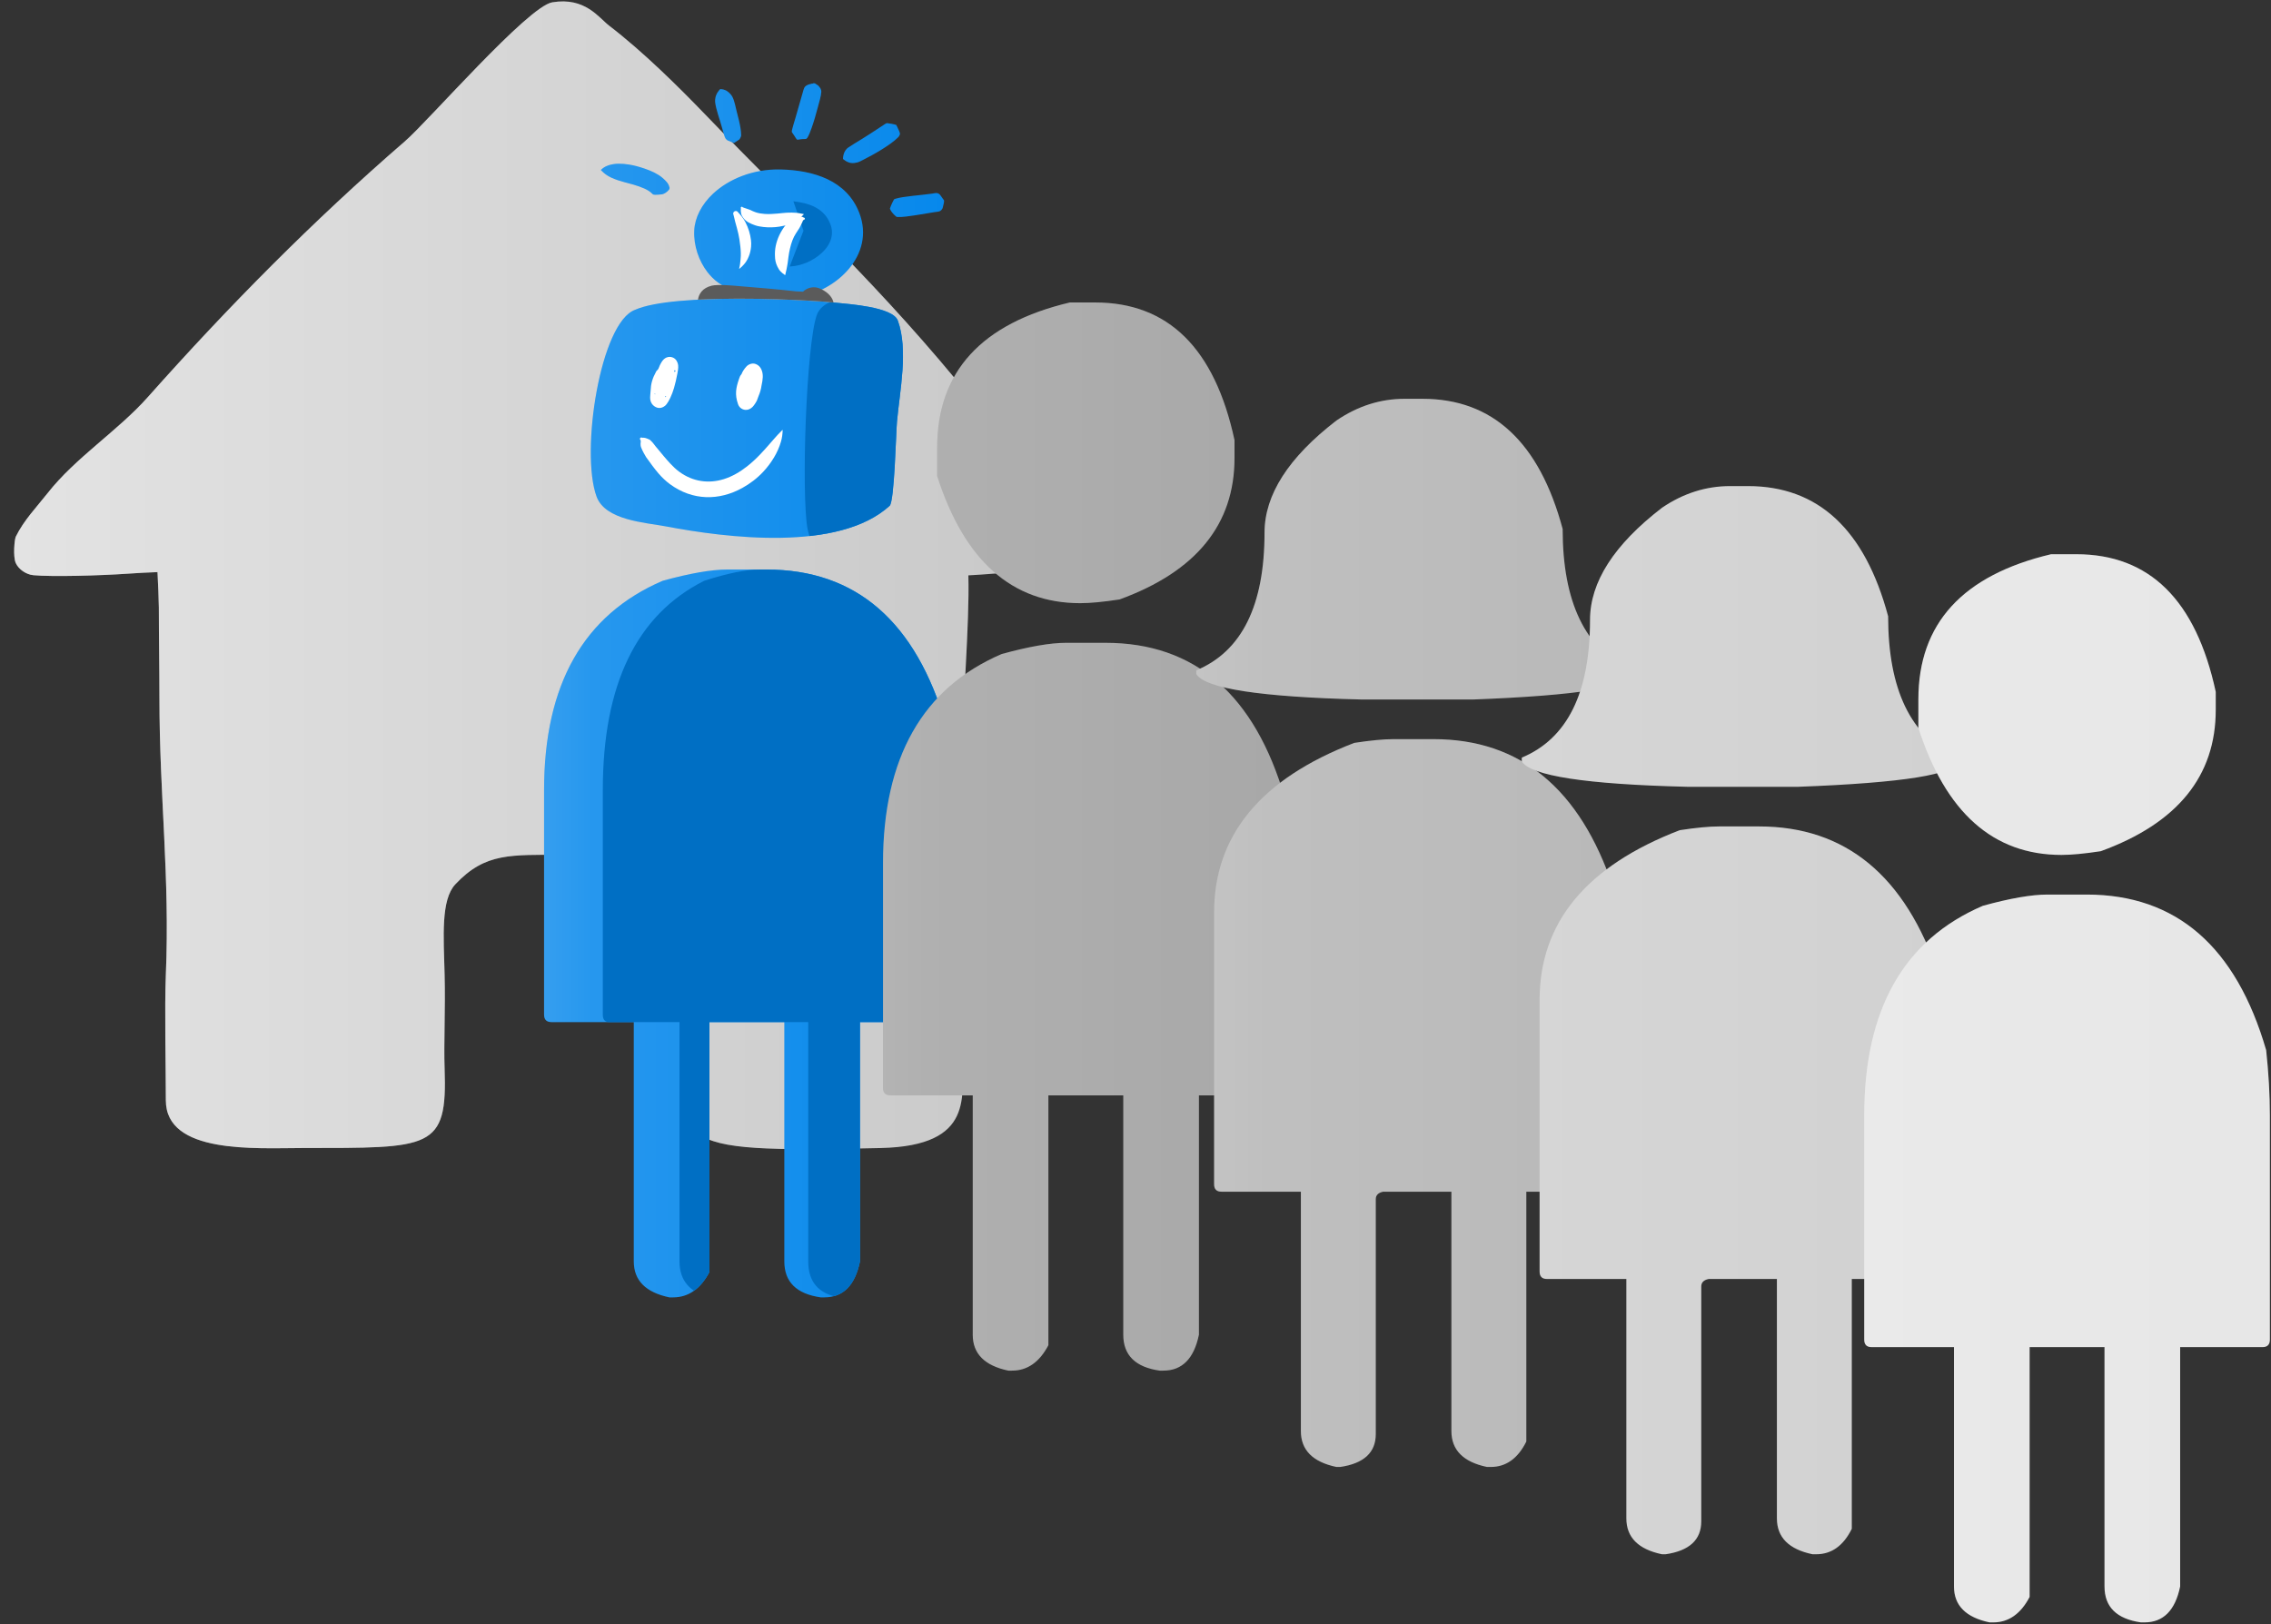<?xml version="1.0" encoding="UTF-8" standalone="no"?>
<!DOCTYPE svg PUBLIC "-//W3C//DTD SVG 1.1//EN" "http://www.w3.org/Graphics/SVG/1.1/DTD/svg11.dtd">
<svg width="100%" height="100%" viewBox="0 0 892 638" version="1.1" xmlns="http://www.w3.org/2000/svg" xmlns:xlink="http://www.w3.org/1999/xlink" xml:space="preserve" xmlns:serif="http://www.serif.com/" style="fill-rule:evenodd;clip-rule:evenodd;stroke-linejoin:round;stroke-miterlimit:2;">
    <rect x="0" y="0" width="892" height="638" fill="#333333" stroke="none"/>
    <g transform="matrix(1,0,0,1,-295.276,-65.061)">
        <g transform="matrix(21.734,0,0,21.734,-3984.38,-4258.75)">
            <g transform="matrix(0.051,0,0,0.051,168.365,195.866)">
                <path d="M615.532,263.075C612.207,263.194 608.825,263.368 605.36,263.608C595.064,264.32 578.212,264.787 571.537,264.165C569.027,263.93 566.35,262.144 565.313,259.871C564.275,257.597 564.862,251.436 565.313,250.521C568.227,244.606 572.675,240.077 576.501,235.2C586.543,222.396 601.345,213.156 612.147,201.005C640.718,168.864 670.625,138.583 703.166,110.424C711.625,103.103 746.726,62.578 755.432,61.136C767.068,59.21 771.853,66.567 775.631,69.462C787.575,78.613 800.299,91.218 809.325,100.6C843.15,135.759 872.033,161.904 904.713,202.52C927.804,231.217 926.172,229.318 937.26,242.625C943.309,249.882 949.116,258.998 948.739,259.337C943.573,263.986 918.783,263.051 911.98,263.608C908.865,263.862 905.83,264.066 902.863,264.226C903.381,280.715 900.608,313.741 900.889,320.817C902.471,360.686 902.469,395.038 900.889,434.874C900.354,448.352 905.565,466.401 871.839,467.182C792.587,469.017 802.421,466.032 800.479,424.746C799.707,408.332 805.888,380.562 793.519,370.132C783.993,362.099 772.274,363.041 758.934,363.21C741.028,363.436 731.796,362.273 721.077,373.715C715.917,379.224 716.908,392.078 717.267,405.75C717.58,417.651 716.95,430.172 717.267,439.008C718.305,467.902 712.451,467.127 666.761,467.182C650.06,467.202 618.488,469.365 618.488,450.285C618.488,438.633 617.998,417.435 618.488,405.75C619.94,371.13 616.219,342.465 616.219,307.799C616.219,297.121 616.013,286.33 616.013,275.677C616.013,273.615 615.715,266.323 615.532,263.075Z" style="fill:rgb(198,198,198);"/>
                <clipPath id="_clip1">
                    <path d="M615.532,263.075C612.207,263.194 608.825,263.368 605.36,263.608C595.064,264.32 578.212,264.787 571.537,264.165C569.027,263.93 566.35,262.144 565.313,259.871C564.275,257.597 564.862,251.436 565.313,250.521C568.227,244.606 572.675,240.077 576.501,235.2C586.543,222.396 601.345,213.156 612.147,201.005C640.718,168.864 670.625,138.583 703.166,110.424C711.625,103.103 746.726,62.578 755.432,61.136C767.068,59.21 771.853,66.567 775.631,69.462C787.575,78.613 800.299,91.218 809.325,100.6C843.15,135.759 872.033,161.904 904.713,202.52C927.804,231.217 926.172,229.318 937.26,242.625C943.309,249.882 949.116,258.998 948.739,259.337C943.573,263.986 918.783,263.051 911.98,263.608C908.865,263.862 905.83,264.066 902.863,264.226C903.381,280.715 900.608,313.741 900.889,320.817C902.471,360.686 902.469,395.038 900.889,434.874C900.354,448.352 905.565,466.401 871.839,467.182C792.587,469.017 802.421,466.032 800.479,424.746C799.707,408.332 805.888,380.562 793.519,370.132C783.993,362.099 772.274,363.041 758.934,363.21C741.028,363.436 731.796,362.273 721.077,373.715C715.917,379.224 716.908,392.078 717.267,405.75C717.58,417.651 716.95,430.172 717.267,439.008C718.305,467.902 712.451,467.127 666.761,467.182C650.06,467.202 618.488,469.365 618.488,450.285C618.488,438.633 617.998,417.435 618.488,405.75C619.94,371.13 616.219,342.465 616.219,307.799C616.219,297.121 616.013,286.33 616.013,275.677C616.013,273.615 615.715,266.323 615.532,263.075Z"/>
                </clipPath>
                <g clip-path="url(#_clip1)">
                    <g transform="matrix(0.776,0,0,0.823,199.529,22.188)">
                        <rect x="448.054" y="33.203" width="542.668" height="528.53" style="fill:url(#_Linear2);"/>
                    </g>
                </g>
            </g>
        </g>
        <g id="man" transform="matrix(1.099,0,0,1.099,-325.093,-1.749)">
            <path d="M824.398,264.373L838.444,264.373C870.422,264.373 891.803,282.914 902.582,319.987C903.464,328.186 903.908,335.94 903.908,343.247L903.908,423.459C903.908,425.244 903.022,426.133 901.258,426.133L871.839,426.133L871.839,511.692C870.071,520.247 865.829,524.525 859.117,524.525L857.791,524.525C849.132,523.281 844.805,519.002 844.805,511.692L844.805,426.133L818.036,426.133L818.036,515.434C814.857,521.497 810.525,524.525 805.051,524.525L803.725,524.525C795.244,522.747 791.003,518.468 791.003,511.692L791.003,426.133L761.584,426.133C759.816,426.133 758.934,425.244 758.934,423.459L758.934,343.247C758.934,305.461 773.069,280.508 801.339,268.385C811.054,265.711 818.742,264.373 824.398,264.373ZM791.492,171.518C779.053,175.944 771.847,222.265 777.693,238.279C780.813,246.822 795.185,247.56 802.47,248.946C823.905,253.023 864.255,258.193 882.441,241.589C884.159,240.021 884.706,215.395 885.06,211.519C886.076,200.389 889.173,185.818 885.362,175.38C883.552,170.423 867.353,169.463 863.607,169.035C853.927,167.93 805.338,165.362 791.492,171.518ZM825.434,163.961C822.502,163.086 819.608,161.018 817.321,158.05C814.303,154.136 812.339,148.658 812.598,143.191C812.813,138.646 815.175,133.871 819.416,129.937C824.882,124.867 833.548,121.121 843.499,121.364C855.168,121.648 867.095,125.22 871.588,136.873C877.424,152.01 863.202,164.879 850.146,166.837C840.196,168.33 826.416,164.258 825.434,163.961ZM825.434,163.961L825.476,163.975L825.378,163.945L825.434,163.961ZM900.678,130.727C901.307,131.645 901.884,132.424 901.884,132.424C901.884,132.424 901.946,132.897 901.746,133.662C901.496,134.615 901.614,134.228 901.434,134.947C901.332,135.353 901.373,135.231 901.082,135.657C900.94,135.865 900.855,135.946 900.618,136.119C900.471,136.227 900.316,136.299 900.123,136.36C899.679,136.501 899.145,136.514 898.583,136.597C894.599,137.185 888.438,138.457 885.522,138.356C885.215,138.345 884.943,138.357 884.764,138.204C882.813,136.536 882.539,135.354 882.539,135.354C882.539,135.354 883.004,133.844 883.973,132.131C884.089,131.927 884.37,131.879 884.662,131.791C887.433,130.948 893.663,130.574 897.619,130.001C898.162,129.922 898.659,129.784 899.109,129.785C899.301,129.785 899.46,129.814 899.624,129.867C899.888,129.954 899.979,130.02 900.167,130.166C900.452,130.388 900.452,130.397 900.678,130.727ZM801.186,130.236C801.186,130.236 798.562,130.573 798.068,130.325C798.014,130.297 797.939,130.355 797.9,130.308C797.792,130.179 797.64,130.09 797.512,129.959C796.141,128.556 793.617,127.607 790.952,126.809C789.849,126.478 788.72,126.2 787.631,125.903C786.851,125.69 786.1,125.476 785.382,125.238C784.586,124.974 783.89,124.697 783.214,124.404C782.646,124.157 782.227,123.926 781.774,123.655C781.101,123.254 780.774,122.984 780.337,122.627C779.71,122.117 779.657,121.923 779.355,121.673C779.294,121.675 779.244,121.627 779.242,121.566C779.24,121.505 779.288,121.454 779.349,121.453C779.626,121.191 779.711,121.056 780.344,120.644C780.802,120.346 781.153,120.182 781.862,119.918C782.446,119.7 783.001,119.584 783.746,119.456C784.342,119.354 784.938,119.315 785.612,119.307C786.778,119.292 788.017,119.416 789.295,119.612C791.139,119.894 793.008,120.436 794.763,121.023C797.318,121.878 799.639,122.976 801.235,124.348C802.364,125.319 803.411,126.337 803.68,127.565C803.722,127.753 803.838,127.907 803.771,128.087C803.602,128.544 803.8,128.393 803.451,128.731C803.145,129.029 803.146,129.081 802.938,129.265C802.062,130.043 801.186,130.236 801.186,130.236ZM881.807,104.855C883.836,105.072 884.809,105.458 884.809,105.458C884.809,105.458 885.328,106.444 885.651,107.22C885.919,107.864 886.039,108.034 886.119,108.5C886.185,108.883 885.964,109.108 885.756,109.528C885.67,109.701 885.504,109.828 885.356,109.978C882.804,112.555 876.798,116.027 872.908,117.959C872.152,118.335 871.492,118.699 870.905,118.852C870.049,119.076 869.507,119.078 869.175,119.084C867.363,119.112 865.77,117.608 865.77,117.608C865.77,117.608 865.669,114.752 867.789,113.437C868.307,113.115 868.962,112.646 869.772,112.162C873.107,110.165 878.239,106.861 880.923,105.036C881.11,104.909 881.304,104.876 881.483,104.811C881.619,104.762 881.677,104.842 881.807,104.855ZM826.62,111.785C826.211,111.649 825.36,111.356 824.732,111.072C824.518,110.975 824.445,110.973 824.23,110.754C824.048,110.568 823.873,110.47 823.716,110.185C823.494,109.782 823.362,109.27 823.183,108.705C822.962,108.008 822.745,107.223 822.522,106.383C821.75,103.478 820.389,100.062 820.065,97.228C820.004,96.694 820.091,96.274 820.166,95.798C820.235,95.358 820.307,95.143 820.454,94.773C820.773,93.968 820.843,93.985 821.235,93.403C821.63,92.815 821.468,93.153 821.853,92.678C821.841,92.649 821.855,92.615 821.885,92.603C821.914,92.591 821.947,92.605 821.959,92.635C822.898,92.799 822.512,92.587 823.666,93.004C824.015,93.13 824.073,93.196 824.418,93.422C824.771,93.654 824.953,93.811 825.285,94.147C825.645,94.511 825.947,94.849 826.212,95.354C827.035,96.929 827.351,99.022 827.866,100.998C828.356,102.873 828.836,104.735 829.098,106.349C829.244,107.25 829.336,108.061 829.352,108.76C829.358,109.01 829.395,109.235 829.335,109.445C829.154,110.078 828.759,110.619 828.759,110.619L826.858,111.863C826.858,111.863 826.802,111.846 826.705,111.814C826.721,111.969 826.729,112.1 826.729,112.206L826.62,111.785ZM855.784,90.613C855.782,90.59 855.686,90.597 856.529,91.118C857.067,91.451 856.797,91.241 857.383,91.931C857.69,92.291 857.761,92.427 857.951,93.009C858.017,93.212 858.019,93.41 858.009,93.647C857.94,95.157 857.301,97.129 856.749,99.23C856.089,101.745 855.313,104.427 854.54,106.562C854.075,107.846 853.661,108.961 853.218,109.706C853.078,109.941 852.989,110.167 852.809,110.288C852.598,110.43 852.613,110.47 852.397,110.469C848.209,110.448 850.253,111.916 847.594,108.161C847.534,108.077 847.492,108.052 847.484,107.937C847.467,107.706 847.5,107.451 847.567,107.15C847.799,106.119 848.256,104.739 848.71,103.179C849.603,100.114 850.629,96.417 851.426,93.708C851.592,93.145 851.704,92.609 851.926,92.18C852.06,91.921 852.207,91.774 852.389,91.6C852.718,91.286 852.821,91.313 853.143,91.139C853.671,90.854 853.491,91.034 853.93,90.889C855.562,90.349 854.533,90.957 855.217,90.612C855.209,90.54 855.262,90.475 855.334,90.467C855.406,90.459 855.471,90.511 855.479,90.584C855.753,90.649 855.785,90.626 855.784,90.613L855.784,90.613Z" style="fill:rgb(0,133,235);fill-rule:nonzero;"/>
            <clipPath id="_clip3">
                <path d="M824.398,264.373L838.444,264.373C870.422,264.373 891.803,282.914 902.582,319.987C903.464,328.186 903.908,335.94 903.908,343.247L903.908,423.459C903.908,425.244 903.022,426.133 901.258,426.133L871.839,426.133L871.839,511.692C870.071,520.247 865.829,524.525 859.117,524.525L857.791,524.525C849.132,523.281 844.805,519.002 844.805,511.692L844.805,426.133L818.036,426.133L818.036,515.434C814.857,521.497 810.525,524.525 805.051,524.525L803.725,524.525C795.244,522.747 791.003,518.468 791.003,511.692L791.003,426.133L761.584,426.133C759.816,426.133 758.934,425.244 758.934,423.459L758.934,343.247C758.934,305.461 773.069,280.508 801.339,268.385C811.054,265.711 818.742,264.373 824.398,264.373ZM791.492,171.518C779.053,175.944 771.847,222.265 777.693,238.279C780.813,246.822 795.185,247.56 802.47,248.946C823.905,253.023 864.255,258.193 882.441,241.589C884.159,240.021 884.706,215.395 885.06,211.519C886.076,200.389 889.173,185.818 885.362,175.38C883.552,170.423 867.353,169.463 863.607,169.035C853.927,167.93 805.338,165.362 791.492,171.518ZM825.434,163.961C822.502,163.086 819.608,161.018 817.321,158.05C814.303,154.136 812.339,148.658 812.598,143.191C812.813,138.646 815.175,133.871 819.416,129.937C824.882,124.867 833.548,121.121 843.499,121.364C855.168,121.648 867.095,125.22 871.588,136.873C877.424,152.01 863.202,164.879 850.146,166.837C840.196,168.33 826.416,164.258 825.434,163.961ZM825.434,163.961L825.476,163.975L825.378,163.945L825.434,163.961ZM900.678,130.727C901.307,131.645 901.884,132.424 901.884,132.424C901.884,132.424 901.946,132.897 901.746,133.662C901.496,134.615 901.614,134.228 901.434,134.947C901.332,135.353 901.373,135.231 901.082,135.657C900.94,135.865 900.855,135.946 900.618,136.119C900.471,136.227 900.316,136.299 900.123,136.36C899.679,136.501 899.145,136.514 898.583,136.597C894.599,137.185 888.438,138.457 885.522,138.356C885.215,138.345 884.943,138.357 884.764,138.204C882.813,136.536 882.539,135.354 882.539,135.354C882.539,135.354 883.004,133.844 883.973,132.131C884.089,131.927 884.37,131.879 884.662,131.791C887.433,130.948 893.663,130.574 897.619,130.001C898.162,129.922 898.659,129.784 899.109,129.785C899.301,129.785 899.46,129.814 899.624,129.867C899.888,129.954 899.979,130.02 900.167,130.166C900.452,130.388 900.452,130.397 900.678,130.727ZM801.186,130.236C801.186,130.236 798.562,130.573 798.068,130.325C798.014,130.297 797.939,130.355 797.9,130.308C797.792,130.179 797.64,130.09 797.512,129.959C796.141,128.556 793.617,127.607 790.952,126.809C789.849,126.478 788.72,126.2 787.631,125.903C786.851,125.69 786.1,125.476 785.382,125.238C784.586,124.974 783.89,124.697 783.214,124.404C782.646,124.157 782.227,123.926 781.774,123.655C781.101,123.254 780.774,122.984 780.337,122.627C779.71,122.117 779.657,121.923 779.355,121.673C779.294,121.675 779.244,121.627 779.242,121.566C779.24,121.505 779.288,121.454 779.349,121.453C779.626,121.191 779.711,121.056 780.344,120.644C780.802,120.346 781.153,120.182 781.862,119.918C782.446,119.7 783.001,119.584 783.746,119.456C784.342,119.354 784.938,119.315 785.612,119.307C786.778,119.292 788.017,119.416 789.295,119.612C791.139,119.894 793.008,120.436 794.763,121.023C797.318,121.878 799.639,122.976 801.235,124.348C802.364,125.319 803.411,126.337 803.68,127.565C803.722,127.753 803.838,127.907 803.771,128.087C803.602,128.544 803.8,128.393 803.451,128.731C803.145,129.029 803.146,129.081 802.938,129.265C802.062,130.043 801.186,130.236 801.186,130.236ZM881.807,104.855C883.836,105.072 884.809,105.458 884.809,105.458C884.809,105.458 885.328,106.444 885.651,107.22C885.919,107.864 886.039,108.034 886.119,108.5C886.185,108.883 885.964,109.108 885.756,109.528C885.67,109.701 885.504,109.828 885.356,109.978C882.804,112.555 876.798,116.027 872.908,117.959C872.152,118.335 871.492,118.699 870.905,118.852C870.049,119.076 869.507,119.078 869.175,119.084C867.363,119.112 865.77,117.608 865.77,117.608C865.77,117.608 865.669,114.752 867.789,113.437C868.307,113.115 868.962,112.646 869.772,112.162C873.107,110.165 878.239,106.861 880.923,105.036C881.11,104.909 881.304,104.876 881.483,104.811C881.619,104.762 881.677,104.842 881.807,104.855ZM826.62,111.785C826.211,111.649 825.36,111.356 824.732,111.072C824.518,110.975 824.445,110.973 824.23,110.754C824.048,110.568 823.873,110.47 823.716,110.185C823.494,109.782 823.362,109.27 823.183,108.705C822.962,108.008 822.745,107.223 822.522,106.383C821.75,103.478 820.389,100.062 820.065,97.228C820.004,96.694 820.091,96.274 820.166,95.798C820.235,95.358 820.307,95.143 820.454,94.773C820.773,93.968 820.843,93.985 821.235,93.403C821.63,92.815 821.468,93.153 821.853,92.678C821.841,92.649 821.855,92.615 821.885,92.603C821.914,92.591 821.947,92.605 821.959,92.635C822.898,92.799 822.512,92.587 823.666,93.004C824.015,93.13 824.073,93.196 824.418,93.422C824.771,93.654 824.953,93.811 825.285,94.147C825.645,94.511 825.947,94.849 826.212,95.354C827.035,96.929 827.351,99.022 827.866,100.998C828.356,102.873 828.836,104.735 829.098,106.349C829.244,107.25 829.336,108.061 829.352,108.76C829.358,109.01 829.395,109.235 829.335,109.445C829.154,110.078 828.759,110.619 828.759,110.619L826.858,111.863C826.858,111.863 826.802,111.846 826.705,111.814C826.721,111.969 826.729,112.1 826.729,112.206L826.62,111.785ZM855.784,90.613C855.782,90.59 855.686,90.597 856.529,91.118C857.067,91.451 856.797,91.241 857.383,91.931C857.69,92.291 857.761,92.427 857.951,93.009C858.017,93.212 858.019,93.41 858.009,93.647C857.94,95.157 857.301,97.129 856.749,99.23C856.089,101.745 855.313,104.427 854.54,106.562C854.075,107.846 853.661,108.961 853.218,109.706C853.078,109.941 852.989,110.167 852.809,110.288C852.598,110.43 852.613,110.47 852.397,110.469C848.209,110.448 850.253,111.916 847.594,108.161C847.534,108.077 847.492,108.052 847.484,107.937C847.467,107.706 847.5,107.451 847.567,107.15C847.799,106.119 848.256,104.739 848.71,103.179C849.603,100.114 850.629,96.417 851.426,93.708C851.592,93.145 851.704,92.609 851.926,92.18C852.06,91.921 852.207,91.774 852.389,91.6C852.718,91.286 852.821,91.313 853.143,91.139C853.671,90.854 853.491,91.034 853.93,90.889C855.562,90.349 854.533,90.957 855.217,90.612C855.209,90.54 855.262,90.475 855.334,90.467C855.406,90.459 855.471,90.511 855.479,90.584C855.753,90.649 855.785,90.626 855.784,90.613L855.784,90.613Z" clip-rule="nonzero"/>
            </clipPath>
            <g clip-path="url(#_clip3)">
                <g transform="matrix(0.545,0,0,0.841,389.643,55.926)">
                    <rect x="448.054" y="33.203" width="542.668" height="528.53" style="fill:url(#_Linear4);"/>
                </g>
                <g id="man1" serif:id="man" transform="matrix(0.855,0,0,1,1011.29,402.87)">
                    <path d="M-205.136,-138.497L-191.09,-138.497C-159.112,-138.497 -137.731,-119.956 -126.952,-82.883C-126.07,-74.684 -125.626,-66.93 -125.626,-59.623L-125.626,20.589C-125.626,22.374 -126.512,23.263 -128.276,23.263L-157.695,23.263L-157.695,108.822C-159.463,117.377 -163.705,121.655 -170.417,121.655L-171.743,121.655C-180.402,120.411 -184.729,116.132 -184.729,108.822L-184.729,23.263L-211.498,23.263L-211.498,112.564C-214.677,118.627 -219.009,121.655 -224.483,121.655L-225.809,121.655C-234.29,119.877 -238.531,115.598 -238.531,108.822L-238.531,23.263L-267.95,23.263C-269.718,23.263 -270.6,22.374 -270.6,20.589L-270.6,-59.623C-270.6,-97.409 -256.465,-122.362 -228.195,-134.485C-218.48,-137.159 -210.792,-138.497 -205.136,-138.497" style="fill:rgb(0,111,196);fill-rule:nonzero;"/>
                </g>
                <path d="M848.035,132.744C853.717,133.371 859.068,135.226 861.241,140.863C862.634,144.474 861.406,147.713 859.176,150.193C856.443,153.233 852.321,155.298 848.501,155.871C847.919,155.958 847.321,156.021 846.712,156.062L851.65,143.254L848.035,132.744Z" style="fill:rgb(0,111,196);"/>
                <g transform="matrix(0.269,0,0,0.979,684.175,94.853)">
                    <path d="M642.775,78.838C628.231,83.94 619.806,137.325 626.642,155.78C630.288,165.626 647.092,166.477 655.61,168.074C680.672,172.773 727.848,178.732 749.111,159.595C751.12,157.788 751.76,129.407 752.173,124.94C753.361,112.112 756.982,95.319 752.526,83.29C750.41,77.576 731.47,76.47 727.09,75.977C715.773,74.704 658.963,71.743 642.775,78.838" style="fill:rgb(0,111,196);"/>
                </g>
                <g transform="matrix(1,0,0,1,144.299,-55.57)">
                    <path d="M682.341,193.177C682.573,193.983 682.705,194.757 682.926,195.578C683.133,196.346 683.341,197.098 683.555,197.865C683.927,199.198 684.222,200.537 684.443,201.88C684.589,202.761 684.7,203.636 684.791,204.516C684.946,206.03 685.032,207.475 684.86,209.035C684.736,210.155 684.692,211.162 684.359,212.33C684.339,212.361 684.347,212.403 684.379,212.423C684.41,212.444 684.452,212.435 684.473,212.404C685.418,211.622 686.135,210.892 686.791,209.959C687.249,209.307 687.551,208.629 687.84,207.909C688.279,206.811 688.51,205.681 688.621,204.514C688.693,203.748 688.674,202.973 688.585,202.204C688.33,200 687.65,197.797 686.597,195.792C686.251,195.133 685.863,194.525 685.417,193.933C684.962,193.327 684.494,192.813 683.988,192.262C683.736,191.807 683.161,191.643 682.707,191.895C682.252,192.148 682.088,192.722 682.341,193.177Z" style="fill:white;"/>
                </g>
                <g transform="matrix(1,0,0,1,144.299,-55.57)">
                    <path d="M684.978,190.826C684.913,191.591 684.923,191.964 685.067,192.674C685.198,193.323 685.493,193.781 685.871,194.3C686.834,195.619 688.417,196.312 690.014,196.874C690.964,197.208 691.993,197.385 693.049,197.499C694.866,197.696 696.803,197.673 698.701,197.375C699.915,197.184 701.118,196.924 702.246,196.524C702.718,196.357 703.151,196.171 703.583,195.948C704.287,195.584 704.891,195.263 705.479,194.816C706.292,194.199 706.732,193.679 707.368,193.061C707.426,193.042 707.457,192.98 707.439,192.922C707.42,192.864 707.357,192.832 707.3,192.851C706.437,192.726 705.802,192.508 704.801,192.432C703.688,192.347 702.595,192.331 701.363,192.393C700.298,192.447 699.22,192.599 698.129,192.695C696.557,192.832 694.984,192.94 693.487,192.832C692.337,192.749 691.242,192.577 690.231,192.233C689.566,192.007 688.962,191.717 688.338,191.411C687.84,191.167 687.397,191.13 686.871,190.895C686.393,190.682 686.126,190.702 685.632,190.463C685.531,190.283 685.304,190.218 685.123,190.318C684.943,190.418 684.878,190.646 684.978,190.826Z" style="fill:white;"/>
                </g>
                <g transform="matrix(1,0,0,1,144.299,-55.57)">
                    <path d="M707.465,194.143C706.673,193.627 706.082,193.697 705.004,193.804C704.659,193.838 704.403,193.998 704.066,194.135C703.492,194.368 703.009,194.724 702.52,195.118C701.793,195.704 701.27,196.449 700.832,196.968C699.216,199.078 697.951,201.62 697.414,204.342C697.189,205.486 697.104,206.658 697.152,207.819C697.18,208.472 697.201,209.12 697.354,209.75C697.515,210.409 697.692,211.007 698.002,211.604C698.331,212.237 698.589,212.757 699.067,213.279C699.611,213.873 699.985,214.143 700.637,214.607C700.663,214.669 700.734,214.697 700.796,214.671C700.857,214.644 700.886,214.573 700.859,214.512C700.962,213.797 701.153,213.423 701.271,212.706C701.406,211.88 701.589,211.215 701.697,210.374C701.79,209.654 701.885,208.958 701.976,208.23C702.107,207.181 702.301,206.143 702.546,205.111C703.001,203.189 703.627,201.304 704.681,199.731C704.987,199.215 705.444,198.556 705.893,197.861C706.107,197.529 706.218,197.182 706.421,196.855C706.571,196.616 706.598,196.395 706.737,196.17C707.07,195.632 706.998,195.226 707.465,194.911C707.677,194.911 707.849,194.739 707.849,194.527C707.849,194.315 707.677,194.143 707.465,194.143Z" style="fill:white;"/>
                </g>
                <g transform="matrix(0.677,0,0,1,354.219,-55.57)">
                    <path d="M658.233,248.067C658.529,247.539 658.762,247.154 658.868,247.002C658.997,246.818 659.739,245.809 660.382,245.254C661.064,244.667 661.844,244.326 662.413,244.164C663.537,243.846 664.589,243.871 665.529,244.095C666.348,244.29 667.18,244.647 667.81,245.358C668.211,245.811 668.503,246.377 668.6,247.028C668.74,247.968 668.352,249.271 668.16,249.955C667.679,251.667 667.131,253.392 666.409,255.032C665.875,256.243 665.247,257.409 664.492,258.496C664.033,259.157 662.796,260.797 661.698,261.393C659.853,262.394 657.926,262.439 656.105,261.612C654.983,261.103 654.147,260.308 653.863,259.195C653.633,258.296 654.036,256.867 654.074,255.872C654.128,254.857 654.339,253.673 654.827,252.557C655.325,251.417 656.02,250.35 656.706,249.536C656.783,249.457 657.042,248.891 657.724,248.579L657.795,248.546C657.944,248.371 658.09,248.212 658.233,248.067ZM661.902,258.037C661.846,258.057 661.79,258.076 661.734,258.095L661.572,258.146C661.627,258.233 661.736,258.281 661.919,258.277C662.264,258.268 662.271,258.135 662.11,257.957L661.902,258.037ZM656.318,257.03C656.132,257.108 656.06,257.193 656.25,257.278C656.375,257.334 656.476,257.318 656.559,257.256L656.398,257.111L656.318,257.03ZM666.585,249.3C667.175,249.17 667.455,248.975 666.912,248.699C666.74,248.611 666.613,248.783 666.524,248.977C666.549,249.079 666.57,249.187 666.585,249.3Z" style="fill:white;"/>
                </g>
                <g transform="matrix(0.677,0,0,1,354.219,-55.57)">
                    <path d="M702.068,250.058C702.219,249.802 702.356,249.589 702.471,249.431C702.944,248.778 704.411,247.297 705.595,246.82C707.44,246.077 709.253,246.149 710.899,246.996C712.233,247.682 713.359,249.117 713.264,251.142C713.222,252.032 712.962,253.101 712.602,254.18C712.351,255.455 711.765,256.809 711.055,257.895C710.664,258.692 710.316,259.313 710.113,259.618C710.003,259.782 708.873,261.117 707.933,261.775C706.879,262.513 705.694,262.79 704.913,262.852C703.837,262.939 702.872,262.776 702.016,262.404C701.337,262.109 700.627,261.651 700.208,260.843C699.296,259.08 699.02,257.589 699.193,256.116C699.35,254.779 699.887,253.453 700.67,251.908C700.979,251.444 701.173,250.755 701.724,250.365C701.877,250.257 701.962,250.145 702.068,250.058Z" style="fill:white;"/>
                </g>
                <g transform="matrix(0.677,0,0,1,354.219,-55.57)">
                    <path d="M648.739,273.653C649.07,274.305 648.578,274.671 648.784,275.581C648.839,275.82 648.889,276.027 649.025,276.263C649.758,277.537 650.832,278.817 651.649,279.737C653.867,281.795 656.002,283.872 658.366,285.703C660.166,287.096 662.113,288.336 664.201,289.392C676.212,295.385 690.239,295.389 702.564,290.736C706.493,289.252 710.319,287.334 713.651,284.886C715.683,283.394 717.557,281.737 719.176,279.892C719.95,279.01 720.666,278.113 721.284,277.148C721.89,276.202 722.433,275.274 722.852,274.255C723.132,273.574 723.349,272.948 723.503,272.238C723.661,271.511 723.701,270.899 723.769,270.154C723.794,270.115 723.767,270.07 723.71,270.054C723.653,270.037 723.587,270.055 723.563,270.094C722.687,270.739 721.891,271.224 721.031,271.856C720.217,272.455 719.494,273.008 718.723,273.611C717.816,274.321 716.945,274.984 716.061,275.677C714.736,276.715 713.408,277.686 712.07,278.645C709.781,280.286 707.429,281.766 704.98,283.063C701.098,285.121 697.014,286.709 692.763,287.608C684.824,289.287 676.461,288.632 669.068,284.935C667.392,284.106 665.875,283.098 664.387,282.021C662.068,280.342 659.839,278.492 657.583,276.631C656.499,275.886 655.419,274.589 653.934,273.735C653.718,273.611 653.545,273.515 653.293,273.44C651.624,272.944 650.909,272.768 649.561,272.818C649.22,272.664 648.759,272.727 648.533,272.958C648.306,273.188 648.399,273.5 648.739,273.653Z" style="fill:white;"/>
                </g>
            </g>
        </g>
        <g transform="matrix(1.099,0,0,1.099,-325.093,-1.749)">
            <path d="M813.94,167.906C814.232,165.884 815.529,163.721 818.818,162.911C821.072,162.356 826.795,162.907 827.618,162.975C834.815,163.564 841.965,164.154 849.164,164.949C849.315,164.966 850.327,165.007 851.474,165.049C853.057,163.507 855.483,163.002 857.619,163.963C861.197,165.573 862.043,167.721 862.292,168.601C862.321,168.703 862.347,168.805 862.371,168.906C854.482,168.148 832.131,166.955 813.94,167.906Z" style="fill:rgb(91,91,91);"/>
        </g>
        <g id="man2" serif:id="man" transform="matrix(1.099,0,0,1.099,939.494,469.786)">
            <path d="M-194.8,-260.152C-168.653,-260.152 -152.043,-243.751 -144.974,-210.956L-144.974,-204.538C-144.974,-180.829 -158.668,-163.984 -186.054,-154.003C-191.885,-153.111 -196.568,-152.668 -200.1,-152.668C-224.483,-152.668 -241.538,-167.817 -251.252,-198.12L-251.252,-208.28C-251.252,-235.372 -235.441,-252.666 -203.812,-260.152L-194.8,-260.152ZM-205.136,-138.497L-191.09,-138.497C-159.112,-138.497 -137.731,-119.956 -126.952,-82.883C-126.07,-74.684 -125.626,-66.93 -125.626,-59.623L-125.626,20.589C-125.626,22.374 -126.512,23.263 -128.276,23.263L-157.695,23.263L-157.695,108.822C-159.463,117.377 -163.705,121.655 -170.417,121.655L-171.743,121.655C-180.402,120.411 -184.729,116.132 -184.729,108.822L-184.729,23.263L-211.498,23.263L-211.498,112.564C-214.677,118.627 -219.009,121.655 -224.483,121.655L-225.809,121.655C-234.29,119.877 -238.531,115.598 -238.531,108.822L-238.531,23.263L-267.95,23.263C-269.718,23.263 -270.6,22.374 -270.6,20.589L-270.6,-59.623C-270.6,-97.409 -256.465,-122.362 -228.195,-134.485C-218.48,-137.159 -210.792,-138.497 -205.136,-138.497" style="fill:rgb(162,162,162);fill-rule:nonzero;"/>
            <clipPath id="_clip5">
                <path d="M-194.8,-260.152C-168.653,-260.152 -152.043,-243.751 -144.974,-210.956L-144.974,-204.538C-144.974,-180.829 -158.668,-163.984 -186.054,-154.003C-191.885,-153.111 -196.568,-152.668 -200.1,-152.668C-224.483,-152.668 -241.538,-167.817 -251.252,-198.12L-251.252,-208.28C-251.252,-235.372 -235.441,-252.666 -203.812,-260.152L-194.8,-260.152ZM-205.136,-138.497L-191.09,-138.497C-159.112,-138.497 -137.731,-119.956 -126.952,-82.883C-126.07,-74.684 -125.626,-66.93 -125.626,-59.623L-125.626,20.589C-125.626,22.374 -126.512,23.263 -128.276,23.263L-157.695,23.263L-157.695,108.822C-159.463,117.377 -163.705,121.655 -170.417,121.655L-171.743,121.655C-180.402,120.411 -184.729,116.132 -184.729,108.822L-184.729,23.263L-211.498,23.263L-211.498,112.564C-214.677,118.627 -219.009,121.655 -224.483,121.655L-225.809,121.655C-234.29,119.877 -238.531,115.598 -238.531,108.822L-238.531,23.263L-267.95,23.263C-269.718,23.263 -270.6,22.374 -270.6,20.589L-270.6,-59.623C-270.6,-97.409 -256.465,-122.362 -228.195,-134.485C-218.48,-137.159 -210.792,-138.497 -205.136,-138.497" clip-rule="nonzero"/>
            </clipPath>
            <g clip-path="url(#_clip5)">
                <g transform="matrix(0.776,0,0,0.823,-805.193,-325.479)">
                    <rect x="448.054" y="33.203" width="542.668" height="528.53" style="fill:url(#_Linear6);"/>
                </g>
            </g>
        </g>
        <g id="woman" transform="matrix(1.099,0,0,1.099,842.64,507.629)">
            <path d="M0,-138.497L14.312,-138.497C45.229,-138.497 66.61,-120.851 78.45,-85.556C79.332,-76.641 79.775,-69.692 79.775,-64.703L79.775,20.589C79.775,22.374 78.888,23.263 77.124,23.263L47.441,23.263L47.441,112.564C44.434,118.627 40.193,121.655 34.719,121.655L33.394,121.655C24.913,119.877 20.671,115.598 20.671,108.822L20.671,23.263L-3.711,23.263C-5.479,23.621 -6.361,24.513 -6.361,25.936L-6.361,109.89C-6.361,116.487 -10.601,120.411 -19.083,121.655L-20.408,121.655C-28.89,119.877 -33.129,115.598 -33.129,108.822L-33.129,23.263L-61.488,23.263C-63.256,23.263 -64.138,22.374 -64.138,20.589L-64.138,-76.468C-64.138,-104.094 -47.442,-124.326 -14.047,-137.159C-8.217,-138.051 -3.538,-138.497 0,-138.497M3.976,-260.152L10.336,-260.152C35.423,-260.152 52.12,-244.643 60.427,-213.629C60.427,-187.426 68.552,-170.581 84.81,-163.095L84.81,-161.757C84.81,-157.12 65.993,-154.092 28.357,-152.668L-11.397,-152.668C-47.619,-153.558 -67.319,-156.586 -70.5,-161.757L-70.5,-163.095C-54.246,-169.868 -46.117,-186.264 -46.117,-212.292C-46.117,-225.835 -37.549,-239.205 -20.408,-252.396C-12.813,-257.564 -4.685,-260.152 3.976,-260.152" style="fill:rgb(180,180,180);fill-rule:nonzero;"/>
            <clipPath id="_clip7">
                <path d="M0,-138.497L14.312,-138.497C45.229,-138.497 66.61,-120.851 78.45,-85.556C79.332,-76.641 79.775,-69.692 79.775,-64.703L79.775,20.589C79.775,22.374 78.888,23.263 77.124,23.263L47.441,23.263L47.441,112.564C44.434,118.627 40.193,121.655 34.719,121.655L33.394,121.655C24.913,119.877 20.671,115.598 20.671,108.822L20.671,23.263L-3.711,23.263C-5.479,23.621 -6.361,24.513 -6.361,25.936L-6.361,109.89C-6.361,116.487 -10.601,120.411 -19.083,121.655L-20.408,121.655C-28.89,119.877 -33.129,115.598 -33.129,108.822L-33.129,23.263L-61.488,23.263C-63.256,23.263 -64.138,22.374 -64.138,20.589L-64.138,-76.468C-64.138,-104.094 -47.442,-124.326 -14.047,-137.159C-8.217,-138.051 -3.538,-138.497 0,-138.497M3.976,-260.152L10.336,-260.152C35.423,-260.152 52.12,-244.643 60.427,-213.629C60.427,-187.426 68.552,-170.581 84.81,-163.095L84.81,-161.757C84.81,-157.12 65.993,-154.092 28.357,-152.668L-11.397,-152.668C-47.619,-153.558 -67.319,-156.586 -70.5,-161.757L-70.5,-163.095C-54.246,-169.868 -46.117,-186.264 -46.117,-212.292C-46.117,-225.835 -37.549,-239.205 -20.408,-252.396C-12.813,-257.564 -4.685,-260.152 3.976,-260.152" clip-rule="nonzero"/>
            </clipPath>
            <g clip-path="url(#_clip7)">
                <g transform="matrix(0.776,0,0,0.823,-595.38,-321.929)">
                    <rect x="448.054" y="33.203" width="542.668" height="528.53" style="fill:url(#_Linear8);"/>
                </g>
            </g>
        </g>
        <g id="woman1" serif:id="woman" transform="matrix(1.099,0,0,1.099,970.485,541.919)">
            <path d="M0,-138.497L14.312,-138.497C45.229,-138.497 66.61,-120.851 78.45,-85.556C79.332,-76.641 79.775,-69.692 79.775,-64.703L79.775,20.589C79.775,22.374 78.888,23.263 77.124,23.263L47.441,23.263L47.441,112.564C44.434,118.627 40.193,121.655 34.719,121.655L33.394,121.655C24.913,119.877 20.671,115.598 20.671,108.822L20.671,23.263L-3.711,23.263C-5.479,23.621 -6.361,24.513 -6.361,25.936L-6.361,109.89C-6.361,116.487 -10.601,120.411 -19.083,121.655L-20.408,121.655C-28.89,119.877 -33.129,115.598 -33.129,108.822L-33.129,23.263L-61.488,23.263C-63.256,23.263 -64.138,22.374 -64.138,20.589L-64.138,-76.468C-64.138,-104.094 -47.442,-124.326 -14.047,-137.159C-8.217,-138.051 -3.538,-138.497 0,-138.497M3.976,-260.152L10.336,-260.152C35.423,-260.152 52.12,-244.643 60.427,-213.629C60.427,-187.426 68.552,-170.581 84.81,-163.095L84.81,-161.757C84.81,-157.12 65.993,-154.092 28.357,-152.668L-11.397,-152.668C-47.619,-153.558 -67.319,-156.586 -70.5,-161.757L-70.5,-163.095C-54.246,-169.868 -46.117,-186.264 -46.117,-212.292C-46.117,-225.835 -37.549,-239.205 -20.408,-252.396C-12.813,-257.564 -4.685,-260.152 3.976,-260.152" style="fill:rgb(209,209,209);fill-rule:nonzero;"/>
            <clipPath id="_clip9">
                <path d="M0,-138.497L14.312,-138.497C45.229,-138.497 66.61,-120.851 78.45,-85.556C79.332,-76.641 79.775,-69.692 79.775,-64.703L79.775,20.589C79.775,22.374 78.888,23.263 77.124,23.263L47.441,23.263L47.441,112.564C44.434,118.627 40.193,121.655 34.719,121.655L33.394,121.655C24.913,119.877 20.671,115.598 20.671,108.822L20.671,23.263L-3.711,23.263C-5.479,23.621 -6.361,24.513 -6.361,25.936L-6.361,109.89C-6.361,116.487 -10.601,120.411 -19.083,121.655L-20.408,121.655C-28.89,119.877 -33.129,115.598 -33.129,108.822L-33.129,23.263L-61.488,23.263C-63.256,23.263 -64.138,22.374 -64.138,20.589L-64.138,-76.468C-64.138,-104.094 -47.442,-124.326 -14.047,-137.159C-8.217,-138.051 -3.538,-138.497 0,-138.497M3.976,-260.152L10.336,-260.152C35.423,-260.152 52.12,-244.643 60.427,-213.629C60.427,-187.426 68.552,-170.581 84.81,-163.095L84.81,-161.757C84.81,-157.12 65.993,-154.092 28.357,-152.668L-11.397,-152.668C-47.619,-153.558 -67.319,-156.586 -70.5,-161.757L-70.5,-163.095C-54.246,-169.868 -46.117,-186.264 -46.117,-212.292C-46.117,-225.835 -37.549,-239.205 -20.408,-252.396C-12.813,-257.564 -4.685,-260.152 3.976,-260.152" clip-rule="nonzero"/>
            </clipPath>
            <g clip-path="url(#_clip9)">
                <g transform="matrix(0.776,0,0,0.823,-684.931,-318.914)">
                    <rect x="448.054" y="33.203" width="542.668" height="528.53" style="fill:url(#_Linear10);"/>
                </g>
            </g>
        </g>
        <g id="man3" serif:id="man" transform="matrix(1.099,0,0,1.099,1324.9,568.683)">
            <path d="M-194.8,-260.152C-168.653,-260.152 -152.043,-243.751 -144.974,-210.956L-144.974,-204.538C-144.974,-180.829 -158.668,-163.984 -186.054,-154.003C-191.885,-153.111 -196.568,-152.668 -200.1,-152.668C-224.483,-152.668 -241.538,-167.817 -251.252,-198.12L-251.252,-208.28C-251.252,-235.372 -235.441,-252.666 -203.812,-260.152L-194.8,-260.152ZM-205.136,-138.497L-191.09,-138.497C-159.112,-138.497 -137.731,-119.956 -126.952,-82.883C-126.07,-74.684 -125.626,-66.93 -125.626,-59.623L-125.626,20.589C-125.626,22.374 -126.512,23.263 -128.276,23.263L-157.695,23.263L-157.695,108.822C-159.463,117.377 -163.705,121.655 -170.417,121.655L-171.743,121.655C-180.402,120.411 -184.729,116.132 -184.729,108.822L-184.729,23.263L-211.498,23.263L-211.498,112.564C-214.677,118.627 -219.009,121.655 -224.483,121.655L-225.809,121.655C-234.29,119.877 -238.531,115.598 -238.531,108.822L-238.531,23.263L-267.95,23.263C-269.718,23.263 -270.6,22.374 -270.6,20.589L-270.6,-59.623C-270.6,-97.409 -256.465,-122.362 -228.195,-134.485C-218.48,-137.159 -210.792,-138.497 -205.136,-138.497" style="fill:rgb(229,229,229);fill-rule:nonzero;"/>
            <clipPath id="_clip11">
                <path d="M-194.8,-260.152C-168.653,-260.152 -152.043,-243.751 -144.974,-210.956L-144.974,-204.538C-144.974,-180.829 -158.668,-163.984 -186.054,-154.003C-191.885,-153.111 -196.568,-152.668 -200.1,-152.668C-224.483,-152.668 -241.538,-167.817 -251.252,-198.12L-251.252,-208.28C-251.252,-235.372 -235.441,-252.666 -203.812,-260.152L-194.8,-260.152ZM-205.136,-138.497L-191.09,-138.497C-159.112,-138.497 -137.731,-119.956 -126.952,-82.883C-126.07,-74.684 -125.626,-66.93 -125.626,-59.623L-125.626,20.589C-125.626,22.374 -126.512,23.263 -128.276,23.263L-157.695,23.263L-157.695,108.822C-159.463,117.377 -163.705,121.655 -170.417,121.655L-171.743,121.655C-180.402,120.411 -184.729,116.132 -184.729,108.822L-184.729,23.263L-211.498,23.263L-211.498,112.564C-214.677,118.627 -219.009,121.655 -224.483,121.655L-225.809,121.655C-234.29,119.877 -238.531,115.598 -238.531,108.822L-238.531,23.263L-267.95,23.263C-269.718,23.263 -270.6,22.374 -270.6,20.589L-270.6,-59.623C-270.6,-97.409 -256.465,-122.362 -228.195,-134.485C-218.48,-137.159 -210.792,-138.497 -205.136,-138.497" clip-rule="nonzero"/>
            </clipPath>
            <g clip-path="url(#_clip11)">
                <g transform="matrix(0.776,0,0,0.823,-797.13,-328.097)">
                    <rect x="448.054" y="33.203" width="542.668" height="528.53" style="fill:url(#_Linear12);"/>
                </g>
            </g>
        </g>
    </g>
    <defs>
        <linearGradient id="_Linear2" x1="0" y1="0" x2="1" y2="0" gradientUnits="userSpaceOnUse" gradientTransform="matrix(542.668,0,0,528.53,448.054,297.468)"><stop offset="0" style="stop-color:white;stop-opacity:0.53"/><stop offset="1" style="stop-color:white;stop-opacity:0"/></linearGradient>
        <linearGradient id="_Linear4" x1="0" y1="0" x2="1" y2="0" gradientUnits="userSpaceOnUse" gradientTransform="matrix(542.668,0,0,528.53,448.054,297.468)"><stop offset="0" style="stop-color:white;stop-opacity:0.64"/><stop offset="0.48" style="stop-color:white;stop-opacity:0.15"/><stop offset="1" style="stop-color:white;stop-opacity:0"/></linearGradient>
        <linearGradient id="_Linear6" x1="0" y1="0" x2="1" y2="0" gradientUnits="userSpaceOnUse" gradientTransform="matrix(542.668,0,0,528.53,448.054,297.468)"><stop offset="0" style="stop-color:white;stop-opacity:0.64"/><stop offset="0.48" style="stop-color:white;stop-opacity:0.15"/><stop offset="1" style="stop-color:white;stop-opacity:0"/></linearGradient>
        <linearGradient id="_Linear8" x1="0" y1="0" x2="1" y2="0" gradientUnits="userSpaceOnUse" gradientTransform="matrix(542.668,0,0,528.53,448.054,297.468)"><stop offset="0" style="stop-color:white;stop-opacity:0.64"/><stop offset="0.48" style="stop-color:white;stop-opacity:0.15"/><stop offset="1" style="stop-color:white;stop-opacity:0"/></linearGradient>
        <linearGradient id="_Linear10" x1="0" y1="0" x2="1" y2="0" gradientUnits="userSpaceOnUse" gradientTransform="matrix(542.668,0,0,528.53,448.054,297.468)"><stop offset="0" style="stop-color:white;stop-opacity:0.64"/><stop offset="0.48" style="stop-color:white;stop-opacity:0.15"/><stop offset="1" style="stop-color:white;stop-opacity:0"/></linearGradient>
        <linearGradient id="_Linear12" x1="0" y1="0" x2="1" y2="0" gradientUnits="userSpaceOnUse" gradientTransform="matrix(542.668,0,0,528.53,448.054,297.468)"><stop offset="0" style="stop-color:white;stop-opacity:0.64"/><stop offset="0.48" style="stop-color:white;stop-opacity:0.15"/><stop offset="1" style="stop-color:white;stop-opacity:0"/></linearGradient>
    </defs>
</svg>
